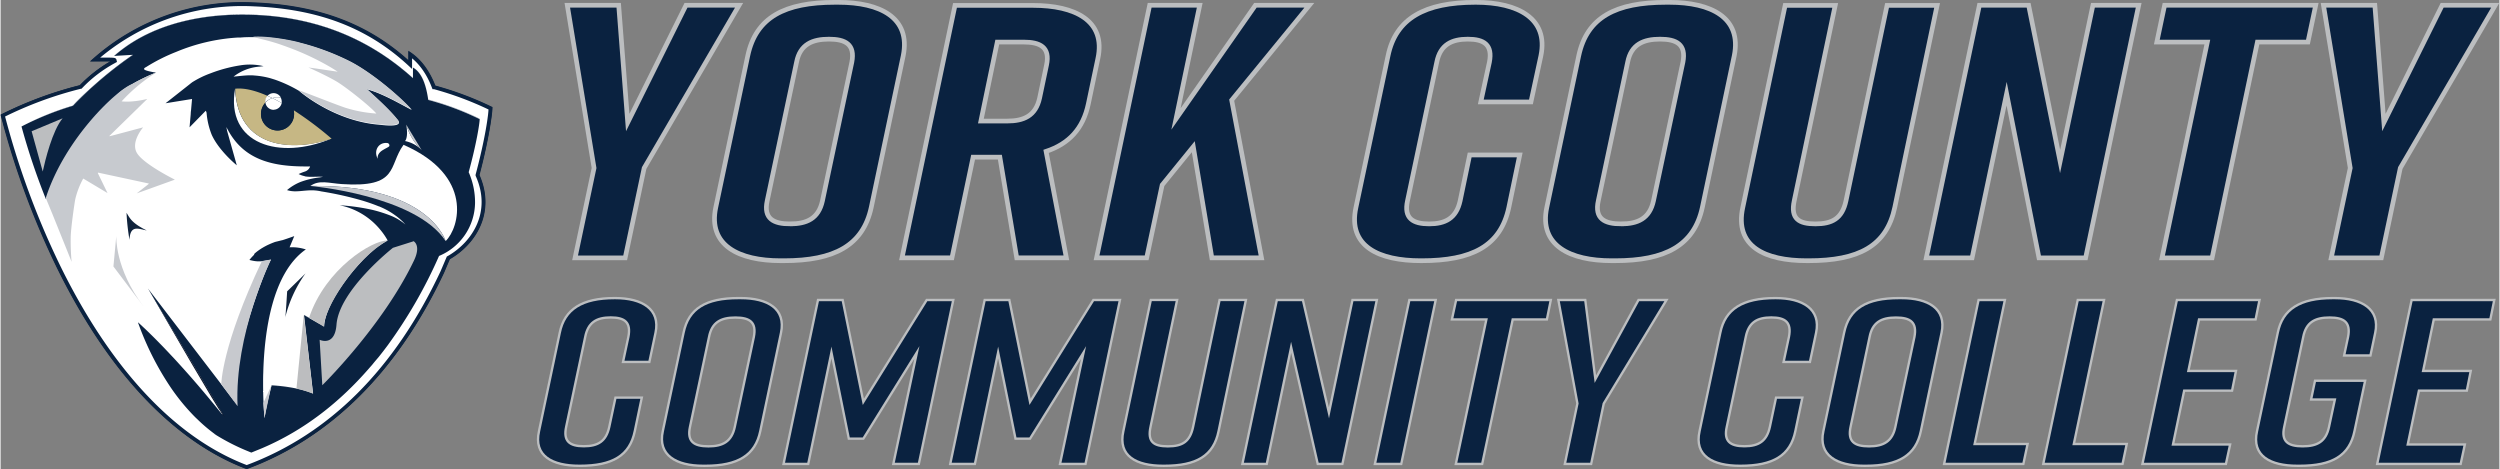 <svg id="Layer_1" data-name="Layer 1" xmlns="http://www.w3.org/2000/svg" width="10.71in" height="2.01in" viewBox="0 0 771.17 144.8"><rect x="0" y="0" width="771.17" height="144.8" fill="#808080" stroke="none"/><polygon points="192.75 79.58 177.29 79.58 183.15 51.85 174.89 1.62 190.75 1.62 193.54 37.81 211.53 1.62 227.91 1.62 198.61 51.85 192.75 79.58" fill="#0a2240"/><polygon points="192.75 79.58 177.29 79.58 183.15 51.85 174.89 1.62 190.75 1.62 193.54 37.81 211.53 1.62 227.91 1.62 198.61 51.85 192.75 79.58" fill="none" stroke="#bcbec0" stroke-miterlimit="10" stroke-width="1.45"/><path d="M267.31,188.05h1.06c12.79,0,22.39,4.68,20,16.49l-9.86,46.77c-2.54,11.8-11.46,16.48-26.91,16.48h-1.07c-12.79,0-22.51-4.68-20-16.48l9.87-46.77c2.53-11.92,11.45-16.49,26.91-16.49m-13.86,68.38c5.06,0,8.79-1.56,10-7.13l9.06-42.76c1.07-5.57-2-7.13-7.06-7.13s-8.93,1.56-10,7.13l-9.06,42.76c-1.2,5.57,2,7.13,7.06,7.13" transform="translate(-9.81 -187.33)" fill="#0a2240"/><path d="M267.31,188.05h1.06c12.79,0,22.39,4.68,20,16.49l-9.86,46.77c-2.54,11.8-11.46,16.48-26.91,16.48h-1.07c-12.79,0-22.51-4.68-20-16.48l9.87-46.77C242.93,192.62,251.85,188.05,267.31,188.05Zm-13.86,68.38c5.06,0,8.79-1.56,10-7.13l9.06-42.76c1.07-5.57-2-7.13-7.06-7.13s-8.93,1.56-10,7.13l-9.06,42.76C245.19,254.87,248.39,256.43,253.45,256.43Z" transform="translate(-9.81 -187.33)" fill="none" stroke="#bcbec0" stroke-miterlimit="10" stroke-width="1.45"/><path d="M348.44,205.43l-2.93,13.92c-1.6,7.68-6,12.36-13.05,14.7l6.26,32.85H323.4l-5.2-31.07h-8.26l-6.53,31.07H288L304.35,189h24.11c12.79,0,22.52,4.67,20,16.48m-22.91-5.12H317.4l-5.06,24.38h8.13c5.06,0,8.79-1.55,10-7.12l2.13-10.14c1.2-5.57-2-7.12-7.06-7.12" transform="translate(-9.81 -187.33)" fill="#0a2240"/><path d="M348.44,205.43l-2.93,13.92c-1.6,7.68-6,12.36-13.05,14.7l6.26,32.85H323.4l-5.2-31.07h-8.26l-6.53,31.07H288L304.35,189h24.11C341.25,189,351,193.62,348.44,205.43Zm-22.91-5.12H317.4l-5.06,24.38h8.13c5.06,0,8.79-1.55,10-7.12l2.13-10.14C333.79,201.86,330.59,200.31,325.53,200.31Z" transform="translate(-9.81 -187.33)" fill="none" stroke="#bcbec0" stroke-miterlimit="10" stroke-width="1.45"/><polygon points="379.93 30.91 389.13 79.57 373.81 79.57 368.08 45.27 358.48 57.08 353.69 79.57 338.23 79.57 354.62 1.62 370.07 1.62 362.75 36.7 387.26 1.62 403.91 1.62 379.93 30.91" fill="#0a2240"/><polygon points="379.93 30.91 389.13 79.57 373.81 79.57 368.08 45.27 358.48 57.08 353.69 79.57 338.23 79.57 354.62 1.62 370.07 1.62 362.75 36.7 387.26 1.62 403.91 1.62 379.93 30.91" fill="none" stroke="#bcbec0" stroke-miterlimit="10" stroke-width="1.45"/><path d="M475.28,251.31c-2.53,12-11.46,16.48-26.91,16.48h-.27c-12.79,0-22.64-4.34-20-16.48L438,204.54c2.4-11.59,11.45-16.49,26.91-16.49h.26c12.79,0,22.39,4.9,20,16.49l-3.07,14.25H466.62l2.66-12.25c1.07-5.46-1.73-7.13-6.66-7.13s-8.52,1.67-9.59,7.13L444,249.3c-1.2,5.46,1.73,7.13,6.67,7.13s8.39-1.67,9.58-7.13l2.94-14.14h15.45Z" transform="translate(-9.81 -187.33)" fill="#0a2240"/><path d="M475.28,251.31c-2.53,12-11.46,16.48-26.91,16.48h-.27c-12.79,0-22.64-4.34-20-16.48L438,204.54c2.4-11.59,11.45-16.49,26.91-16.49h.26c12.79,0,22.39,4.9,20,16.49l-3.07,14.25H466.62l2.66-12.25c1.07-5.46-1.73-7.13-6.66-7.13s-8.52,1.67-9.59,7.13L444,249.3c-1.2,5.46,1.73,7.13,6.67,7.13s8.39-1.67,9.58-7.13l2.94-14.14h15.45Z" transform="translate(-9.81 -187.33)" fill="none" stroke="#bcbec0" stroke-miterlimit="10" stroke-width="1.45"/><path d="M523.78,188.05h1.06c12.79,0,22.38,4.68,20,16.49L535,251.31c-2.54,11.8-11.46,16.48-26.92,16.48H507c-12.79,0-22.52-4.68-20-16.48l9.85-46.77c2.54-11.92,11.46-16.49,26.92-16.49m-13.86,68.38c5.06,0,8.79-1.56,10-7.13L529,206.54c1.07-5.57-2-7.13-7.06-7.13s-8.93,1.56-10,7.13l-9.06,42.76c-1.2,5.57,2,7.13,7.06,7.13" transform="translate(-9.81 -187.33)" fill="#0a2240"/><path d="M523.78,188.05h1.06c12.79,0,22.38,4.68,20,16.49L535,251.31c-2.54,11.8-11.46,16.48-26.92,16.48H507c-12.79,0-22.52-4.68-20-16.48l9.85-46.77C499.4,192.62,508.32,188.05,523.78,188.05Zm-13.86,68.38c5.06,0,8.79-1.56,10-7.13L529,206.54c1.07-5.57-2-7.13-7.06-7.13s-8.93,1.56-10,7.13l-9.06,42.76C501.66,254.87,504.86,256.43,509.92,256.43Z" transform="translate(-9.81 -187.33)" fill="none" stroke="#bcbec0" stroke-miterlimit="10" stroke-width="1.45"/><path d="M594.39,251.31c-2.53,12-11.19,16.48-26.64,16.48h-.54c-12.79,0-22.38-4.34-19.72-16.48L560.55,189H576L563.35,249.3c-1.2,5.57,1.46,7.13,6.53,7.13s8.26-1.56,9.45-7.13L592,189h15.45Z" transform="translate(-9.81 -187.33)" fill="#0a2240"/><path d="M594.39,251.31c-2.53,12-11.19,16.48-26.64,16.48h-.54c-12.79,0-22.38-4.34-19.72-16.48L560.55,189H576L563.35,249.3c-1.2,5.57,1.46,7.13,6.53,7.13s8.26-1.56,9.45-7.13L592,189h15.45Z" transform="translate(-9.81 -187.33)" fill="none" stroke="#bcbec0" stroke-miterlimit="10" stroke-width="1.45"/><polygon points="594.3 79.58 610.69 1.62 625.88 1.62 635.6 49.84 645.73 1.62 659.85 1.62 643.47 79.58 629.08 79.58 619.09 28.91 608.43 79.58 594.3 79.58" fill="#0a2240"/><polygon points="594.3 79.58 610.69 1.62 625.88 1.62 635.6 49.84 645.73 1.62 659.85 1.62 643.47 79.58 629.08 79.58 619.09 28.91 608.43 79.58 594.3 79.58" fill="none" stroke="#bcbec0" stroke-miterlimit="10" stroke-width="1.45"/><polygon points="712.08 12.98 696.49 12.98 682.5 79.58 667.05 79.58 681.04 12.98 665.45 12.98 667.85 1.62 714.48 1.62 712.08 12.98" fill="#0a2240"/><polygon points="712.08 12.98 696.49 12.98 682.5 79.58 667.05 79.58 681.04 12.98 665.45 12.98 667.85 1.62 714.48 1.62 712.08 12.98" fill="none" stroke="#bcbec0" stroke-miterlimit="10" stroke-width="1.45"/><polygon points="734.73 79.58 719.27 79.58 725.14 51.85 716.88 1.62 732.73 1.62 735.53 37.81 753.51 1.62 769.9 1.62 740.59 51.85 734.73 79.58" fill="#0a2240"/><polygon points="734.73 79.58 719.27 79.58 725.14 51.85 716.88 1.62 732.73 1.62 735.53 37.81 753.51 1.62 769.9 1.62 740.59 51.85 734.73 79.58" fill="none" stroke="#bcbec0" stroke-miterlimit="10" stroke-width="1.45"/><path d="M205.53,320.38c-1.55,7.59-6.92,10.7-16.94,10.7h-.18c-8.29,0-14.17-3-12.44-10.7l6.4-30.35c1.47-7.3,6.91-10.7,16.94-10.7h.17c8.3,0,14,3.4,12.45,10.7l-1.9,9H201.9l1.65-7.73c.86-4.41-1-6-5.45-6s-7,1.59-7.87,6l-5.88,27.75c-.95,4.41,1,6,5.45,6s6.91-1.59,7.86-6l1.91-9h8.12Z" transform="translate(-9.81 -187.33)" fill="#0a2240"/><path d="M205.53,320.38c-1.55,7.59-6.92,10.7-16.94,10.7h-.18c-8.29,0-14.17-3-12.44-10.7l6.4-30.35c1.47-7.3,6.91-10.7,16.94-10.7h.17c8.3,0,14,3.4,12.45,10.7l-1.9,9H201.9l1.65-7.73c.86-4.41-1-6-5.45-6s-7,1.59-7.87,6l-5.88,27.75c-.95,4.41,1,6,5.45,6s6.91-1.59,7.86-6l1.91-9h8.12Z" transform="translate(-9.81 -187.33)" fill="none" stroke="#bcbec0" stroke-miterlimit="10" stroke-width="0.73"/><path d="M237.52,279.33h.69c8.3,0,14,3.25,12.45,10.7l-6.4,30.35c-1.55,7.45-6.91,10.7-16.94,10.7h-.69c-8.3,0-14.09-3.25-12.45-10.7l6.4-30.35c1.55-7.51,6.91-10.7,16.94-10.7m-9.25,45.75c4.49,0,7.17-1.52,8.12-6l5.88-27.75c.87-4.48-1.12-6-5.7-6s-7.26,1.52-8.13,6l-5.88,27.75c-.95,4.48,1.13,6,5.71,6" transform="translate(-9.81 -187.33)" fill="#0a2240"/><path d="M237.52,279.33h.69c8.3,0,14,3.25,12.45,10.7l-6.4,30.35c-1.55,7.45-6.91,10.7-16.94,10.7h-.69c-8.3,0-14.09-3.25-12.45-10.7l6.4-30.35C222.13,282.52,227.49,279.33,237.52,279.33Zm-9.25,45.75c4.49,0,7.17-1.52,8.12-6l5.88-27.75c.87-4.48-1.12-6-5.7-6s-7.26,1.52-8.13,6l-5.88,27.75C221.61,323.56,223.69,325.08,228.27,325.08Z" transform="translate(-9.81 -187.33)" fill="none" stroke="#bcbec0" stroke-miterlimit="10" stroke-width="0.73"/><polygon points="266.26 135.37 261.77 135.37 256.41 108.78 249.24 143.18 241.63 143.18 252.26 92.59 259.87 92.59 266.26 124.02 285.8 92.59 294.01 92.59 283.38 143.18 275.51 143.18 282.78 108.78 266.26 135.37" fill="#0a2240"/><polygon points="266.26 135.37 261.77 135.37 256.41 108.78 249.24 143.18 241.63 143.18 252.26 92.59 259.87 92.59 266.26 124.02 285.8 92.59 294.01 92.59 283.38 143.18 275.51 143.18 282.78 108.78 266.26 135.37" fill="none" stroke="#bcbec0" stroke-miterlimit="10" stroke-width="0.73"/><polygon points="317.7 135.37 313.21 135.37 307.85 108.78 300.68 143.18 293.07 143.18 303.7 92.59 311.31 92.59 317.7 124.02 337.24 92.59 345.45 92.59 334.82 143.18 326.95 143.18 334.22 108.78 317.7 135.37" fill="#0a2240"/><polygon points="317.7 135.37 313.21 135.37 307.85 108.78 300.68 143.18 293.07 143.18 303.7 92.59 311.31 92.59 317.7 124.02 337.24 92.59 345.45 92.59 334.82 143.18 326.95 143.18 334.22 108.78 317.7 135.37" fill="none" stroke="#bcbec0" stroke-miterlimit="10" stroke-width="0.73"/><path d="M385.7,320.38c-1.56,7.59-6.75,10.7-16.77,10.7h-.35c-8.3,0-14-3-12.27-10.7l8.47-40.47h8.12l-8.21,39.17c-.95,4.48.78,6,5.36,6s6.83-1.52,7.78-6L386,279.91h8.13Z" transform="translate(-9.81 -187.33)" fill="#0a2240"/><path d="M385.7,320.38c-1.56,7.59-6.75,10.7-16.77,10.7h-.35c-8.3,0-14-3-12.27-10.7l8.47-40.47h8.12l-8.21,39.17c-.95,4.48.78,6,5.36,6s6.83-1.52,7.78-6L386,279.91h8.13Z" transform="translate(-9.81 -187.33)" fill="none" stroke="#bcbec0" stroke-miterlimit="10" stroke-width="0.73"/><polygon points="383.24 143.18 393.87 92.59 401.91 92.59 409.95 127.42 417.21 92.59 424.73 92.59 414.1 143.18 406.49 143.18 398.28 107.19 390.76 143.18 383.24 143.18" fill="#0a2240"/><polygon points="383.24 143.18 393.87 92.59 401.91 92.59 409.95 127.42 417.21 92.59 424.73 92.59 414.1 143.18 406.49 143.18 398.28 107.19 390.76 143.18 383.24 143.18" fill="none" stroke="#bcbec0" stroke-miterlimit="10" stroke-width="0.73"/><polygon points="424.13 143.18 434.76 92.59 442.89 92.59 432.26 143.18 424.13 143.18" fill="#0a2240"/><polygon points="424.13 143.18 434.76 92.59 442.89 92.59 432.26 143.18 424.13 143.18" fill="none" stroke="#bcbec0" stroke-miterlimit="10" stroke-width="0.73"/><polygon points="477.21 98.58 466.66 98.58 457.24 143.18 449.11 143.18 458.54 98.58 447.9 98.58 449.2 92.59 478.42 92.59 477.21 98.58" fill="#0a2240"/><polygon points="477.21 98.58 466.66 98.58 457.24 143.18 449.11 143.18 458.54 98.58 447.9 98.58 449.2 92.59 478.42 92.59 477.21 98.58" fill="none" stroke="#bcbec0" stroke-miterlimit="10" stroke-width="0.73"/><polygon points="490.87 143.18 482.75 143.18 486.63 124.53 480.76 92.59 489.05 92.59 492.17 117.02 505.48 92.59 514.12 92.59 494.76 124.53 490.87 143.18" fill="#0a2240"/><polygon points="490.87 143.18 482.75 143.18 486.63 124.53 480.76 92.59 489.05 92.59 492.17 117.02 505.48 92.59 514.12 92.59 494.76 124.53 490.87 143.18" fill="none" stroke="#bcbec0" stroke-miterlimit="10" stroke-width="0.73"/><path d="M563.7,320.38c-1.55,7.59-6.91,10.7-16.94,10.7h-.17c-8.3,0-14.18-3-12.45-10.7l6.4-30.35c1.47-7.3,6.91-10.7,16.94-10.7h.17c8.3,0,14,3.4,12.45,10.7l-1.9,9h-8.13l1.65-7.73c.86-4.41-1-6-5.45-6s-7,1.59-7.87,6l-5.87,27.75c-1,4.41,1,6,5.44,6s6.92-1.59,7.87-6l1.9-9h8.12Z" transform="translate(-9.81 -187.33)" fill="#0a2240"/><path d="M563.7,320.38c-1.55,7.59-6.91,10.7-16.94,10.7h-.17c-8.3,0-14.18-3-12.45-10.7l6.4-30.35c1.47-7.3,6.91-10.7,16.94-10.7h.17c8.3,0,14,3.4,12.45,10.7l-1.9,9h-8.13l1.65-7.73c.86-4.41-1-6-5.45-6s-7,1.59-7.87,6l-5.87,27.75c-1,4.41,1,6,5.44,6s6.92-1.59,7.87-6l1.9-9h8.12Z" transform="translate(-9.81 -187.33)" fill="none" stroke="#bcbec0" stroke-miterlimit="10" stroke-width="0.73"/><path d="M595.69,279.33h.69c8.3,0,14,3.25,12.45,10.7l-6.4,30.35c-1.55,7.45-6.91,10.7-16.94,10.7h-.69c-8.3,0-14.09-3.25-12.45-10.7l6.4-30.35c1.55-7.51,6.92-10.7,16.94-10.7m-9.25,45.75c4.5,0,7.18-1.52,8.13-6l5.88-27.75c.86-4.48-1.13-6-5.71-6s-7.26,1.52-8.13,6l-5.87,27.75c-1,4.48,1.12,6,5.7,6" transform="translate(-9.81 -187.33)" fill="#0a2240"/><path d="M595.69,279.33h.69c8.3,0,14,3.25,12.45,10.7l-6.4,30.35c-1.55,7.45-6.91,10.7-16.94,10.7h-.69c-8.3,0-14.09-3.25-12.45-10.7l6.4-30.35C580.3,282.52,585.67,279.33,595.69,279.33Zm-9.25,45.75c4.5,0,7.18-1.52,8.13-6l5.88-27.75c.86-4.48-1.13-6-5.71-6s-7.26,1.52-8.13,6l-5.87,27.75C579.79,323.56,581.86,325.08,586.44,325.08Z" transform="translate(-9.81 -187.33)" fill="none" stroke="#bcbec0" stroke-miterlimit="10" stroke-width="0.73"/><polygon points="624.26 143.18 599.8 143.18 610.43 92.59 618.56 92.59 609.22 137.03 625.56 137.03 624.26 143.18" fill="#0a2240"/><polygon points="624.26 143.18 599.8 143.18 610.43 92.59 618.56 92.59 609.22 137.03 625.56 137.03 624.26 143.18" fill="none" stroke="#bcbec0" stroke-miterlimit="10" stroke-width="0.73"/><polygon points="654.87 143.18 630.4 143.18 641.04 92.59 649.16 92.59 639.83 137.03 656.16 137.03 654.87 143.18" fill="#0a2240"/><polygon points="654.87 143.18 630.4 143.18 641.04 92.59 649.16 92.59 639.83 137.03 656.16 137.03 654.87 143.18" fill="none" stroke="#bcbec0" stroke-miterlimit="10" stroke-width="0.73"/><polygon points="661.01 143.18 671.64 92.59 697.14 92.59 695.93 98.58 678.47 98.58 675.18 114.48 689.88 114.48 688.67 120.56 673.89 120.56 670.43 137.18 688.07 137.18 686.77 143.18 661.01 143.18" fill="#0a2240"/><polygon points="661.01 143.18 671.64 92.59 697.14 92.59 695.93 98.58 678.47 98.58 675.18 114.48 689.88 114.48 688.67 120.56 673.89 120.56 670.43 137.18 688.07 137.18 686.77 143.18 661.01 143.18" fill="none" stroke="#bcbec0" stroke-miterlimit="10" stroke-width="0.73"/><path d="M736.26,320.38c-1.55,7.59-6.91,10.7-16.94,10.7h-.69c-8.3,0-14.18-3-12.45-10.7l6.4-30.35c1.47-7.3,6.91-10.7,16.94-10.7h.69c8.3,0,14,3.4,12.45,10.7l-1.47,7h-8.13l1.22-5.71c.86-4.48-1.13-6-5.71-6s-7.26,1.52-8.13,6l-5.87,27.75c-1,4.48,1.12,6,5.7,6s7.18-1.52,8.13-6l1.81-8.45h-7.35l1.22-5.79h15.47Z" transform="translate(-9.81 -187.33)" fill="#0a2240"/><path d="M736.26,320.38c-1.55,7.59-6.91,10.7-16.94,10.7h-.69c-8.3,0-14.18-3-12.45-10.7l6.4-30.35c1.47-7.3,6.91-10.7,16.94-10.7h.69c8.3,0,14,3.4,12.45,10.7l-1.47,7h-8.13l1.22-5.71c.86-4.48-1.13-6-5.71-6s-7.26,1.52-8.13,6l-5.87,27.75c-1,4.48,1.12,6,5.7,6s7.18-1.52,8.13-6l1.81-8.45h-7.35l1.22-5.79h15.47Z" transform="translate(-9.81 -187.33)" fill="none" stroke="#bcbec0" stroke-miterlimit="10" stroke-width="0.73"/><polygon points="733.46 143.18 744.09 92.59 769.59 92.59 768.38 98.58 750.92 98.58 747.63 114.48 762.33 114.48 761.12 120.56 746.34 120.56 742.88 137.18 760.51 137.18 759.22 143.18 733.46 143.18" fill="#0a2240"/><polygon points="733.46 143.18 744.09 92.59 769.59 92.59 768.38 98.58 750.92 98.58 747.63 114.48 762.33 114.48 761.12 120.56 746.34 120.56 742.88 137.18 760.51 137.18 759.22 143.18 733.46 143.18" fill="none" stroke="#bcbec0" stroke-miterlimit="10" stroke-width="0.73"/><path d="M76.43,321.64C82.63,326,87.19,327,87.19,327a65.76,65.76,0,0,1-10.76-5.35" transform="translate(-9.81 -187.33)" fill="#0a2240"/><path d="M161.65,220.39l-.18-.09A100.25,100.25,0,0,0,144,213.74c-1.29-3.3-3.68-7.73-7.87-10.43l-.49-.32v2.88c-12.65-11.36-27.84-17-47.73-17.81A69.54,69.54,0,0,0,38,205.72l-.64.58h.86c1.63,0,4,0,5.36,0a43.12,43.12,0,0,0-9.34,7.32,117.42,117.42,0,0,0-24.23,9l-.22.12.06.25A250,250,0,0,0,27,269.65C47,310.48,69.9,326.13,85.64,332.08l.11,0,.12,0c25.64-9.47,46.66-30.4,60.8-60.54l1.79-4.2c8.19-4.72,14.17-14.55,9.16-26,3-11.35,4-19.31,4-20.78Zm-4.37,21c4.94,11.12-.73,21-9.07,25.71l-1.84,4.31c-11.09,23.64-29.8,49-60.61,60.36C30.72,311,10.18,222.83,10.18,222.83a117.43,117.43,0,0,1,24.25-9A41.68,41.68,0,0,1,44.81,206c.13-.07-6.58,0-6.58,0a69.3,69.3,0,0,1,49.69-17.59c18.5.73,34.55,5.84,48.06,18.21v-3c4,2.58,6.39,6.78,7.79,10.42a99.43,99.43,0,0,1,17.55,6.59c0,1.48-1,9.54-4.05,20.81" transform="translate(-9.81 -187.33)" fill="#0a2240"/><path d="M136,203.58v3c-13.51-12.37-29.56-17.48-48.07-18.21A69.25,69.25,0,0,0,38.24,206s6.7-.07,6.57,0a41.74,41.74,0,0,0-10.38,7.9,117.43,117.43,0,0,0-24.25,9S30.72,311,85.76,331.78c30.81-11.38,49.52-36.72,60.61-60.36l1.84-4.3c8.34-4.77,14-14.6,9.07-25.72,3-11.27,4.05-19.33,4.05-20.82A100.22,100.22,0,0,0,143.78,214c-1.39-3.65-3.8-7.84-7.79-10.42m21,37.74,0,.11,0,.1c5,11.14-.92,20.74-8.93,25.31l-.1.05-1.87,4.39c-14.24,30.36-34.54,50.59-60.32,60.15-28.27-10.73-47.21-39.66-58.13-62.05A249.55,249.55,0,0,1,10.56,223a116.41,116.41,0,0,1,23.95-8.82l.08,0,.07-.06A41.27,41.27,0,0,1,45,206.25l.22-.12-.06-.24c-.07-.3-.07-.32-6-.25a68.77,68.77,0,0,1,48.8-16.93c20,.79,35.23,6.55,47.87,18.12l.53.5v-3.14c3.79,2.67,6,6.84,7.17,9.93l.06.15.16,0A101.72,101.72,0,0,1,161,220.78c-.08,1.88-1.11,9.63-4,20.54" transform="translate(-9.81 -187.33)" fill="#0a2240"/><path d="M156.94,241.43l0-.11c2.93-10.92,4-18.66,4-20.54a101.27,101.27,0,0,0-17.3-6.47l-.16,0-.06-.15c-1.18-3.09-3.38-7.26-7.17-9.93v3.14l-.54-.5c-12.64-11.57-27.85-17.33-47.87-18.13a68.82,68.82,0,0,0-48.8,16.94c5.94-.07,5.95,0,6,.24l.06.25-.22.12a41.27,41.27,0,0,0-10.3,7.85l-.07.06-.09,0A117.22,117.22,0,0,0,10.55,223a251.2,251.2,0,0,0,17.07,46.38c10.93,22.39,29.87,51.32,58.14,62.06,25.78-9.57,46.08-29.81,60.32-60.16l1.87-4.39.1-.05c8-4.58,13.88-14.18,8.93-25.31Z" transform="translate(-9.81 -187.33)" fill="#fff"/><path d="M156.94,241.43l0-.11c2.93-10.92,4-18.66,4-20.54a101.27,101.27,0,0,0-17.3-6.47l-.16,0-.06-.15c-1.18-3.09-3.38-7.26-7.17-9.93v3.14l-.54-.5c-12.64-11.57-27.85-17.33-47.87-18.13a68.82,68.82,0,0,0-48.8,16.94c5.94-.07,5.95,0,6,.24l.06.25-.22.12a41.27,41.27,0,0,0-10.3,7.85l-.07.06-.09,0A117.22,117.22,0,0,0,10.55,223a251.2,251.2,0,0,0,17.07,46.38c10.93,22.39,29.87,51.32,58.14,62.06,25.78-9.57,46.08-29.81,60.32-60.16l1.87-4.39.1-.05c8-4.58,13.88-14.18,8.93-25.31Z" transform="translate(-9.81 -187.33)" fill="none" stroke="#0a2240" stroke-miterlimit="10" stroke-width="1.09"/><path d="M154.26,240.5v0h0c2.42-8.85,3.38-15.07,3.4-16.39a86.71,86.71,0,0,0-15.87-5.93c-.57-4-1.76-8.34-4.72-10v3.3c-13.7-12.38-29.95-18.73-48.69-19.53-10.43-.45-29.6.48-43.5,12.64l5.75-.34-.08.06h.08A120,120,0,0,0,32.11,220a91.64,91.64,0,0,0-15.85,6.37,204.35,204.35,0,0,0,7.51,22.36l.12,0c2.6-8.91,20-31.54,23.81-33.76l.19-.12c.3-.21.6-.4.91-.6l.39-.24c.36-.23.73-.45,1.1-.66h0a58.24,58.24,0,0,1,7.23-3.52l.25-.09s-3.6-.54-3.67-1.07c-.06-.37.41-.51.7-.7a55.79,55.79,0,0,1,9.2-4.63,58.34,58.34,0,0,1,18.9-4.42l.89,0c1.2-.1,2.65-.14,3.75-.13h.38c10.55-.17,21.8,3.59,29.54,7.48,6.66,3.36,15.4,10.74,19.21,15-3.21-1.69-6.29-3.46-9.59-4.87h0a29.89,29.89,0,0,0-4.28-1.53l2.89,2.65a68.78,68.78,0,0,1,6.47,6.62c2.43,2.53-3.46,1.94-5.13,1.71h0c-13.87-.94-24.42-9.86-25.12-10.48h0a40.83,40.83,0,0,0-7.54-3.49l-1-.31-.47-.14a25,25,0,0,0-4.66-.79,12,12,0,0,0-1.33-.07c-1.75,0-3.59.28-5.2.4h0a14.81,14.81,0,0,1,8-3.08l1.24-.14h0a18.36,18.36,0,0,0-7.25-.24,44.34,44.34,0,0,0-9.09,2.44,29.25,29.25,0,0,0-5.72,2.8l-.46.36-.08.06-.18.15-7.46,5.88,8.18-1.32-.31,3.49a8.94,8.94,0,0,0-.1,1.18l-.36,4.07,5-5.11a1.76,1.76,0,0,1,.26.71,23.22,23.22,0,0,0,1.58,6.7c2.26,5,7.74,9.42,7.74,9.42l-3-10.66-.22-1.18h0c0,.07.07.14.1.2,5,10.05,14.14,12,24.42,12l1.31,0a.14.14,0,0,0,0,.06h0a2.5,2.5,0,0,1-1.61,1.52,16.15,16.15,0,0,0-1.91.76,6.77,6.77,0,0,0,1.74.63.79.79,0,0,1,.23.09c1.74.3,3.57,0,5.56.14l-1,.18a25.6,25.6,0,0,0-5.89,1.38A15.32,15.32,0,0,0,98.2,246l.27.08h0c2.57.73,4.94-.13,8,0h0a13.84,13.84,0,0,1,2.34.33h0a102.88,102.88,0,0,1,12.58,2.81l.26.07.4.13.54.17c1.47.47,2.76.95,3.89,1.41h.07l.48.2c.64.28,1.24.56,1.8.86a22.27,22.27,0,0,1,2.7,1.68l.32.23a19.16,19.16,0,0,1,2.12,1.82h0c.3.3.51.54.63.67l.12.15a16.32,16.32,0,0,0-4.3-2.63,42.36,42.36,0,0,0-6-1.91,65,65,0,0,0-10-1.4A21.8,21.8,0,0,1,127,258.25a20.88,20.88,0,0,1,2.26,3.29h0a.05.05,0,0,0,0,0h0a10.28,10.28,0,0,0-1.15.66c-.4.24-.89.54-1.44.89-6.8,4.89-16.82,17.84-17,25l-.47-.28-4.18-2.4-1.58-.91,2.81,24.28a28.6,28.6,0,0,0-5.08-1.53,50.88,50.88,0,0,0-7.72-1A97.58,97.58,0,0,0,91.32,316l-.06.33s-.45-4.36-.44-10.63c0-1.05,0-2.15.05-3.3.33-12.73,2.75-30.68,13-38,0,0,0,0,0,0l.2-.09h-.07l0,0h0a13.56,13.56,0,0,0-5-.65l.05-.13,1.39-3.33s-2.81,1-3.56,1.22h0l-.36.09-.05,0-.35.1-.08,0-.35.11-.1,0-.35.11-.12,0-.34.12-.13,0-.34.12-.15.06-.34.13-.17.06-.32.14-.18.07-.33.15-.18.08-.33.15-.19.09-.32.16-.19.1-.31.17-.21.11-.3.18-.21.12-.3.18-.2.14-.3.19-.21.14-.28.21-.21.15-.27.21-.2.16-.27.23-.19.17L88,266l-.18.18c-.09.08-.17.18-.26.27l-.17.17c-.09.1-.18.21-.28.31l-.12.15q-.21.24-.39.48h0c2.47.62,3.46.57,6.65-.1-2.87,5.43-11.17,28.4-11.41,41.82a14.35,14.35,0,0,0,.11,1.91c.31.41,6,7.86,6.21,8.11h0L56.08,277.42l-.69-.9-.09-.11s.06.07.06.07l1.81,3.06L78.4,315.22a.67.67,0,0,1-.3-.17L78,315c-.06-.06-.11-.14-.17-.21l-.54-.67c-14.06-17.44-24-26.36-25.08-27.35l.22.3-.24-.27,0,0a90,90,0,0,0,10,19.93,64.16,64.16,0,0,0,7.62,9.3c.21.21.41.4.62.59a49.75,49.75,0,0,0,5.4,4.61l.59.43a65.84,65.84,0,0,0,10.14,5.09l.62.26,3.28-1.34,0,0c13.29-5.65,24.09-14.39,32.85-24.42a1.63,1.63,0,0,0,.17-.2c.48-.55,1-1.1,1.42-1.66l.58-.7,1-1.17.93-1.18c.18-.23.36-.45.53-.68l1.25-1.65.15-.21a147,147,0,0,0,15.78-27.48,18,18,0,0,0,11.11-16.36,23,23,0,0,0-1.92-9.39v0" transform="translate(-9.81 -187.33)" fill="#0a2240"/><path d="M75.92,321.32l.51.32-.59-.43Z" transform="translate(-9.81 -187.33)" fill="#0a2240"/><path d="M88,198.73h.14l-.14,0" transform="translate(-9.81 -187.33)" fill="#fff"/><path d="M87.62,207.06h0" transform="translate(-9.81 -187.33)" fill="#0a2240"/><path d="M43.37,229.27l1.54-.29-1.54.29" transform="translate(-9.81 -187.33)" fill="#0a2240"/><path d="M32.88,248.72c-.17.67-.33,1.35-.46,2h0c.14-.68.3-1.35.46-2" transform="translate(-9.81 -187.33)" fill="#0a2240"/><path d="M104.16,264.3" transform="translate(-9.81 -187.33)" fill="#0a2240"/><path d="M25.81,253.42l-1.91-4.68c.6,1.51,1.23,3.08,1.91,4.68" transform="translate(-9.81 -187.33)" fill="#0a2240"/><path d="M127.8,233.63c1.45-.87,1.9-.94,2-1.31a.76.76,0,0,0-.76-.86c-2.7-.23-4.18,2.49-2.82,4.91,0,0-.49-1.51,1.58-2.74" transform="translate(-9.81 -187.33)" fill="#fff"/><path d="M135,225.79c.71,4.1-.38,5.07-.38,5.07a10.17,10.17,0,0,1,4.66,2.3,17.42,17.42,0,0,1-4.28-7.37" transform="translate(-9.81 -187.33)" fill="#fff"/><path d="M134.13,232.06c-4.73,6.54-1.29,13.27-19,12.08-4.07-.28-7-1.38-9.72.58h0c36.66-.48,41.75,17,41.75,17,4.19-4,8.8-20.15-13-29.7" transform="translate(-9.81 -187.33)" fill="#fff"/><path d="M105.4,244.72h0s32.43,2.85,41.75,17h0s-5.09-17.52-41.75-17" transform="translate(-9.81 -187.33)" fill="#c7cacf"/><path d="M82.17,214.68c-3,17.17,13.75,22.21,29.75,15.4-11.89,4.18-29,3.22-29.75-15.4" transform="translate(-9.81 -187.33)" fill="#fff"/><path d="M111.92,230.09a106.32,106.32,0,0,0-11.66-8.74,5.18,5.18,0,0,1,.12.88A5.11,5.11,0,1,1,91.54,219c0-.08,0-.15,0-.23a2.53,2.53,0,0,1,.68-1.84c-3.56-1.57-7.06-2.54-10-2.22.73,18.62,17.85,19.58,29.75,15.41" transform="translate(-9.81 -187.33)" fill="#c6b784"/><path d="M96.56,219.12c1.26.71,2.5,1.46,3.7,2.23a5.11,5.11,0,0,0-3.94-3.9,2.62,2.62,0,0,1,.29,1.07,2.39,2.39,0,0,1,0,.6" transform="translate(-9.81 -187.33)" fill="#0a2240"/><path d="M94.17,221.19A2.55,2.55,0,0,1,91.54,219a5.11,5.11,0,1,0,8.84,3.26,5,5,0,0,0-.12-.88c-1.2-.77-2.44-1.53-3.7-2.23a2.57,2.57,0,0,1-2.39,2.07" transform="translate(-9.81 -187.33)" fill="#0a2240"/><path d="M95.06,217.35a5.15,5.15,0,0,1,1.25.1,2.54,2.54,0,0,0-4.13-.55c.5.22,1,.46,1.5.7a5.26,5.26,0,0,1,1.38-.25" transform="translate(-9.81 -187.33)" fill="#fff"/><path d="M91.5,218.74c0,.08,0,.15,0,.23a5.09,5.09,0,0,1,2.14-1.37c-.5-.25-1-.47-1.5-.7a2.53,2.53,0,0,0-.68,1.84" transform="translate(-9.81 -187.33)" fill="#fff"/><path d="M93.68,217.6c1,.47,1.93,1,2.88,1.52a2.32,2.32,0,0,0,0-.59,2.64,2.64,0,0,0-.3-1.08,5.14,5.14,0,0,0-2.63.15" transform="translate(-9.81 -187.33)" fill="#fff"/><path d="M94.17,221.19a2.57,2.57,0,0,0,2.39-2.07c-1-.54-1.92-1.05-2.88-1.52A5.09,5.09,0,0,0,91.54,219a2.55,2.55,0,0,0,2.63,2.22" transform="translate(-9.81 -187.33)" fill="#fff"/><path d="M139.79,233.72l-4.8-7.93a17.46,17.46,0,0,0,4.27,7.37,5.58,5.58,0,0,1,.53.56" transform="translate(-9.81 -187.33)" fill="#c7cacf"/><polyline points="119.44 74.27 119.44 74.27 119.43 74.27 119.44 74.27" fill="#c7cacf"/><path d="M129.24,261.6a10.28,10.28,0,0,0-1.15.66c.69-.41,1.11-.64,1.15-.66" transform="translate(-9.81 -187.33)" fill="#fff"/><path d="M137.2,261.81l-6.31,2s-16.63,13.06-17.42,23.72c-.48,6.44-4.56,4.94-5.14,4.69a0,0,0,0,0-.06,0l.82,14s18.67-18.31,28.3-38.49c2.31-4.84-.19-6-.19-6" transform="translate(-9.81 -187.33)" fill="#bcbec0"/><path d="M107.05,209.41a56.57,56.57,0,0,1,6.23,3c-1.49-.84-4.26-2.24-6.46-3.27a.49.49,0,0,0,.23.28" transform="translate(-9.81 -187.33)" fill="#fff"/><path d="M125.82,222.49l0-.05,0,.05" transform="translate(-9.81 -187.33)" fill="#0a2240"/><path d="M107,208.52l6.81.95c-2.17-.33-4.34-.69-6.53-1a.51.51,0,0,0-.28,0" transform="translate(-9.81 -187.33)" fill="#fff"/><path d="M30.09,264.39a27.75,27.75,0,0,0,1.64,3.79L30.07,264a3.06,3.06,0,0,0,0,.36" transform="translate(-9.81 -187.33)" fill="#fff"/><path d="M83.81,198.86c1.15,0,2.3-.1,3.46-.12-1.11,0-2.26,0-3.46.12" transform="translate(-9.81 -187.33)" fill="#fff"/><path d="M88.15,319.31Z" transform="translate(-9.81 -187.33)" fill="#fff"/><path d="M71.74,253.15a.75.75,0,0,0-.07.12h0l.06-.13" transform="translate(-9.81 -187.33)" fill="#fff"/><path d="M86.58,267.57" transform="translate(-9.81 -187.33)" fill="#fff"/><polygon points="76.77 80.24 76.77 80.24 76.77 80.24 76.77 80.24" fill="#fff"/><path d="M51.79,247.06Z" transform="translate(-9.81 -187.33)" fill="#fff"/><path d="M51.79,247.06" transform="translate(-9.81 -187.33)" fill="#fff"/><path d="M63.58,242.81" transform="translate(-9.81 -187.33)" fill="#fff"/><path d="M113.3,212.41h0" transform="translate(-9.81 -187.33)" fill="#c7cacf"/><path d="M23.88,248.7a.08.08,0,0,1,0,0l0,0" transform="translate(-9.81 -187.33)" fill="#c7cacf"/><path d="M31.73,268.18" transform="translate(-9.81 -187.33)" fill="#c7cacf"/><path d="M43.21,229.42" transform="translate(-9.81 -187.33)" fill="#c7cacf"/><path d="M43.22,229.42a.61.61,0,0,1,.1-.14h0l-.06.14" transform="translate(-9.81 -187.33)" fill="#c7cacf"/><path d="M43.21,229.42" transform="translate(-9.81 -187.33)" fill="#c7cacf"/><path d="M43.28,229.28h0a.91.91,0,0,1-.07.14.91.91,0,0,0,.07-.14" transform="translate(-9.81 -187.33)" fill="#c7cacf"/><path d="M55.49,244.34a2,2,0,0,0,.17-.32l-.1,0a1.86,1.86,0,0,0-.07.34" transform="translate(-9.81 -187.33)" fill="#c7cacf"/><polygon points="33.4 42.09 33.4 42.09 33.4 42.09 33.4 42.09" fill="#c7cacf"/><path d="M32.42,250.75a.26.26,0,0,0-.23.15c0,.12.09.23.13.35,0-.17.07-.33.1-.5" transform="translate(-9.81 -187.33)" fill="#c7cacf"/><path d="M51.79,247.06Z" transform="translate(-9.81 -187.33)" fill="#c7cacf"/><path d="M51.79,247.06" transform="translate(-9.81 -187.33)" fill="#c7cacf"/><path d="M51.79,247.06l11.79-4.25Z" transform="translate(-9.81 -187.33)" fill="#c7cacf"/><polygon points="33.47 41.95 33.47 41.95 33.47 41.96 33.47 41.95" fill="#c7cacf"/><path d="M43.22,229.42" transform="translate(-9.81 -187.33)" fill="#c7cacf"/><polygon points="41.98 59.74 41.98 59.74 41.98 59.74 41.98 59.74" fill="#c7cacf"/><path d="M51.79,247.06" transform="translate(-9.81 -187.33)" fill="#c7cacf"/><polygon points="41.98 59.74 41.98 59.73 41.98 59.74 41.98 59.74" fill="#c7cacf"/><path d="M48.67,253a66.52,66.52,0,0,0,.92,8.36c.19-4.85,2.92-3.32,5.32-2.91-4.72-2.31-5.22-3.83-6.24-5.45" transform="translate(-9.81 -187.33)" fill="#10233c"/><path d="M86.58,267.57Z" transform="translate(-9.81 -187.33)" fill="#0a2240"/><path d="M104.16,264.3" transform="translate(-9.81 -187.33)" fill="#0a2240"/><path d="M57,279.18l-1.58-2.68-.09-.12v0c8.07,14,20.81,36.08,22.8,38.64-.27-.34.68.94.86,1Z" transform="translate(-9.81 -187.33)" fill="#0e1a30"/><path d="M105,285.43l4.6,2.73c-.18-5.33,9.62-21,19.62-26.59-4.53-.23-19.21,8.67-24.22,23.86" transform="translate(-9.81 -187.33)" fill="#bcbdbf"/><path d="M52.22,286.71h0l0,0v0" transform="translate(-9.81 -187.33)" fill="#0a2240"/><path d="M141.78,218.1c-.57-4-1.76-8.34-4.72-10v0c3,1.64,4.15,6,4.72,10a86.71,86.71,0,0,1,15.87,5.93.43.43,0,0,0,0-.05,86.1,86.1,0,0,0-15.88-5.93" transform="translate(-9.81 -187.33)" fill="#0a2240"/><polygon points="42.41 99.39 42.41 99.39 42.4 99.38 42.41 99.39" fill="#fff"/><path d="M103.38,284.53h0v0" transform="translate(-9.81 -187.33)" fill="#fff"/><path d="M88.15,319.31Z" transform="translate(-9.81 -187.33)" fill="#fff"/><path d="M55.39,276.52l.69.9.32.41-.4-.54-.61-.77" transform="translate(-9.81 -187.33)" fill="#fff"/><path d="M91.32,316l-.06.32s-.44-4.33-.44-10.57c0,6.27.44,10.63.44,10.63l.06-.33c.47-3.65,2.08-9.71,2.08-9.71a51,51,0,0,1,7.71,1,55.7,55.7,0,0,0-7.71-1s-1.61,6.07-2.08,9.72" transform="translate(-9.81 -187.33)" fill="#fff"/><path d="M52.11,286.57l.09.13h0c1.13,1,11,9.91,25.09,27.35l.54.67-.54-.72c-15-18.54-25.2-27.45-25.2-27.45" transform="translate(-9.81 -187.33)" fill="#fff"/><path d="M101.69,240.82l0,0c1.28-.72,3-.67,3.52-2.28h0c-.6,1.58-2.28,1.51-3.55,2.26" transform="translate(-9.81 -187.33)" fill="#fff"/><path d="M103.38,284.53l1.58.91,4.18,2.4-5.76-3.37Z" transform="translate(-9.81 -187.33)" fill="#fff"/><path d="M104.1,264.28h0l0,0Z" transform="translate(-9.81 -187.33)" fill="#fff"/><path d="M126.65,263.15c.55-.35,1-.65,1.44-.89a10.28,10.28,0,0,1,1.15-.66h0l0,0c-.07,0-.47.26-1.14.66-.46.27-.94.59-1.44.94" transform="translate(-9.81 -187.33)" fill="#fff"/><path d="M103.48,285.43c0-.47-.09-.79-.1-.9h0Z" transform="translate(-9.81 -187.33)" fill="#bcbec0"/><path d="M103.37,284.52l-2.26,22.76a31.71,31.71,0,0,1,5.08,1.53c-.25-2.76-2.82-24.29-2.82-24.29" transform="translate(-9.81 -187.33)" fill="#bcbdbf"/><path d="M45.51,260.17l-.88,9.4L54,282c-9-11.77-8.49-21.78-8.49-21.78" transform="translate(-9.81 -187.33)" fill="#c7cacf"/><path d="M22.81,240.26c.75-3.46,3-12.69,6.14-16.42l-9.57,4Z" transform="translate(-9.81 -187.33)" fill="#bcbec0"/><path d="M122.82,214.76c5,1.44,9.34,4,13.9,6.41-3.81-4.26-12.56-11.64-19.22-15a75.81,75.81,0,0,0-15.08-5.63s0,0,0,0c-2.33-.75-10.5-2.28-14.84-1.85a2.38,2.38,0,0,1,.56.08c.77.41,4,.9,8.09,2.32l1.5.53,1.61.6A81.08,81.08,0,0,1,111.51,208l.63.38.62.38,1.08.7-6.81-1-2.23-.3c.56.23,1.27.55,2,.91,2.21,1,5,2.43,6.47,3.28h0l.42.25c.29.18.63.4,1,.65,3.49,2.36,9.67,7.37,11.07,9.12l0,0a40.37,40.37,0,0,1-9.59-1.8c-3-1-11.38-4.36-14.35-5.4h0c.62.55,11.2,9.55,25.14,10.49h0c1.68.24,7.57.83,5.14-1.7-2.28-3-9.39-9.29-9.39-9.29" transform="translate(-9.81 -187.33)" fill="#c7cacf"/><polygon points="37.26 31.26 37.26 31.26 37.26 31.26 37.26 31.26" fill="#0a2240"/><path d="M47.07,218.58" transform="translate(-9.81 -187.33)" fill="#c7cacf"/><path d="M52.32,218.4h0l-1.2.11,1.2-.11" transform="translate(-9.81 -187.33)" fill="#c7cacf"/><path d="M50.62,204.29h-.08l-1.26.88c-3.46,2.45-6.93,5.19-10.11,8l-1.34,1.19c-.63.57-1.25,1.13-1.84,1.69s-1.32,1.25-1.94,1.87l0,0c-.67.66-1.31,1.32-1.91,2h0a91.4,91.4,0,0,0-15.87,6.38.11.11,0,0,1,0,0A92,92,0,0,1,32.11,220a120,120,0,0,1,18.51-15.66" transform="translate(-9.81 -187.33)" fill="#0a2240"/><path d="M88.37,191.93c18.74.81,35,7.16,48.69,19.54v-.05c-13.69-12.38-29.95-18.73-48.69-19.54-10.45-.44-29.66.49-43.56,12.7h.06c13.9-12.16,33.06-13.09,43.5-12.65" transform="translate(-9.81 -187.33)" fill="#0a2240"/><path d="M47.07,218.58h0" transform="translate(-9.81 -187.33)" fill="#fff"/><path d="M47.07,218.58Z" transform="translate(-9.81 -187.33)" fill="#fff"/><path d="M47.18,218.59h0" transform="translate(-9.81 -187.33)" fill="#fff"/><path d="M57.89,209.6h0l-.07,0s0,0,.07,0h0" transform="translate(-9.81 -187.33)" fill="#fff"/><path d="M23.89,248.71h0s0,0,0,0h0v0" transform="translate(-9.81 -187.33)" fill="#fff"/><path d="M44.91,229h0l-1.53.29.05.09Z" transform="translate(-9.81 -187.33)" fill="#fff"/><path d="M57.69,209.73h0a.57.57,0,0,0,.13-.08h0l-.1.08" transform="translate(-9.81 -187.33)" fill="#fff"/><path d="M49.7,218.61h0a17.43,17.43,0,0,1-2.5,0h-.11a18.91,18.91,0,0,0,4-.07H51l-1.27.09" transform="translate(-9.81 -187.33)" fill="#fff"/><polygon points="45.26 30.52 45.26 30.52 33.55 41.94 45.26 30.52" fill="#fff"/><path d="M51.12,218.51h0" transform="translate(-9.81 -187.33)" fill="#fff"/><path d="M49.68,218.61a19,19,0,0,1-2.5,0h0a17.43,17.43,0,0,0,2.5,0" transform="translate(-9.81 -187.33)" fill="#fff"/><path d="M34.05,217.89c.63-.62,1.27-1.24,1.94-1.87-.67.63-1.31,1.25-1.94,1.87" transform="translate(-9.81 -187.33)" fill="#fff"/><path d="M34,217.93c-.67.66-1.3,1.32-1.91,2,.61-.65,1.24-1.31,1.91-2" transform="translate(-9.81 -187.33)" fill="#fff"/><path d="M37.83,214.33c.44-.39.88-.79,1.34-1.18-.46.39-.9.79-1.34,1.18" transform="translate(-9.81 -187.33)" fill="#fff"/><path d="M25.81,253.42,30.07,264l1.66,4.15s-.08-.74-.16-2-.16-3.21-.13-5.4c0-2.86,1.27-11.39,1.44-12.07a25.23,25.23,0,0,1,2.43-6.25l7.5,4.49-3-6.17a.71.71,0,0,1,.08-.15l15.3,3.29.34.07,0,.13-3.73,2.93h0l11.79-4.25s-9.34-4.61-11.6-8.05,1.81-8.09,1.81-8.09L44.91,229h0l-1.48.38a.41.41,0,0,0-.05-.09l11.7-11.43s0,0,0,0a31.31,31.31,0,0,1-3.93.7l1.2-.11h0l-1.2.1a18.91,18.91,0,0,1-4,.07h0a50.44,50.44,0,0,1,9.84-8.36,4.62,4.62,0,0,0,.54-.33l.24-.16.1-.08-.25.09a58.24,58.24,0,0,0-7.23,3.52h0c-4.23,1.38-20.62,16.41-26.64,35.13ZM24.93,248h0c.1-.35.21-.68.32-1-.11.32-.22.65-.32,1m5.18,15.17a.3.3,0,0,0,0-.08s0,0,.05,0,0-.11,0-.17a2.46,2.46,0,0,0,0,.26" transform="translate(-9.81 -187.33)" fill="#c7cacf"/><path d="M134.06,255.86c.3.3.51.54.63.68-.12-.14-.33-.38-.63-.68" transform="translate(-9.81 -187.33)" fill="#0a2240"/><path d="M131.61,253.8a20.41,20.41,0,0,0-2.7-1.68,20.41,20.41,0,0,1,2.7,1.68" transform="translate(-9.81 -187.33)" fill="#0a2240"/><path d="M134.05,255.85a20.3,20.3,0,0,0-2.12-1.82,20.3,20.3,0,0,1,2.12,1.82" transform="translate(-9.81 -187.33)" fill="#0a2240"/><path d="M82.91,312.65l-5-6.74s.1-11.83,12.53-38c0,0,2.56-.47,2.81-.48,0,0-11.31,23.13-10.31,45.19" transform="translate(-9.81 -187.33)" fill="#c7c9ce"/><polygon points="81.08 124.38 81.43 128.99 83.58 118.96 81.08 124.38" fill="#c7c9ce"/><path d="M103.91,271.71a39.12,39.12,0,0,0-6.29,13.73c.14.06.62-8.2.62-8.2Z" transform="translate(-9.81 -187.33)" fill="#10233c"/></svg>